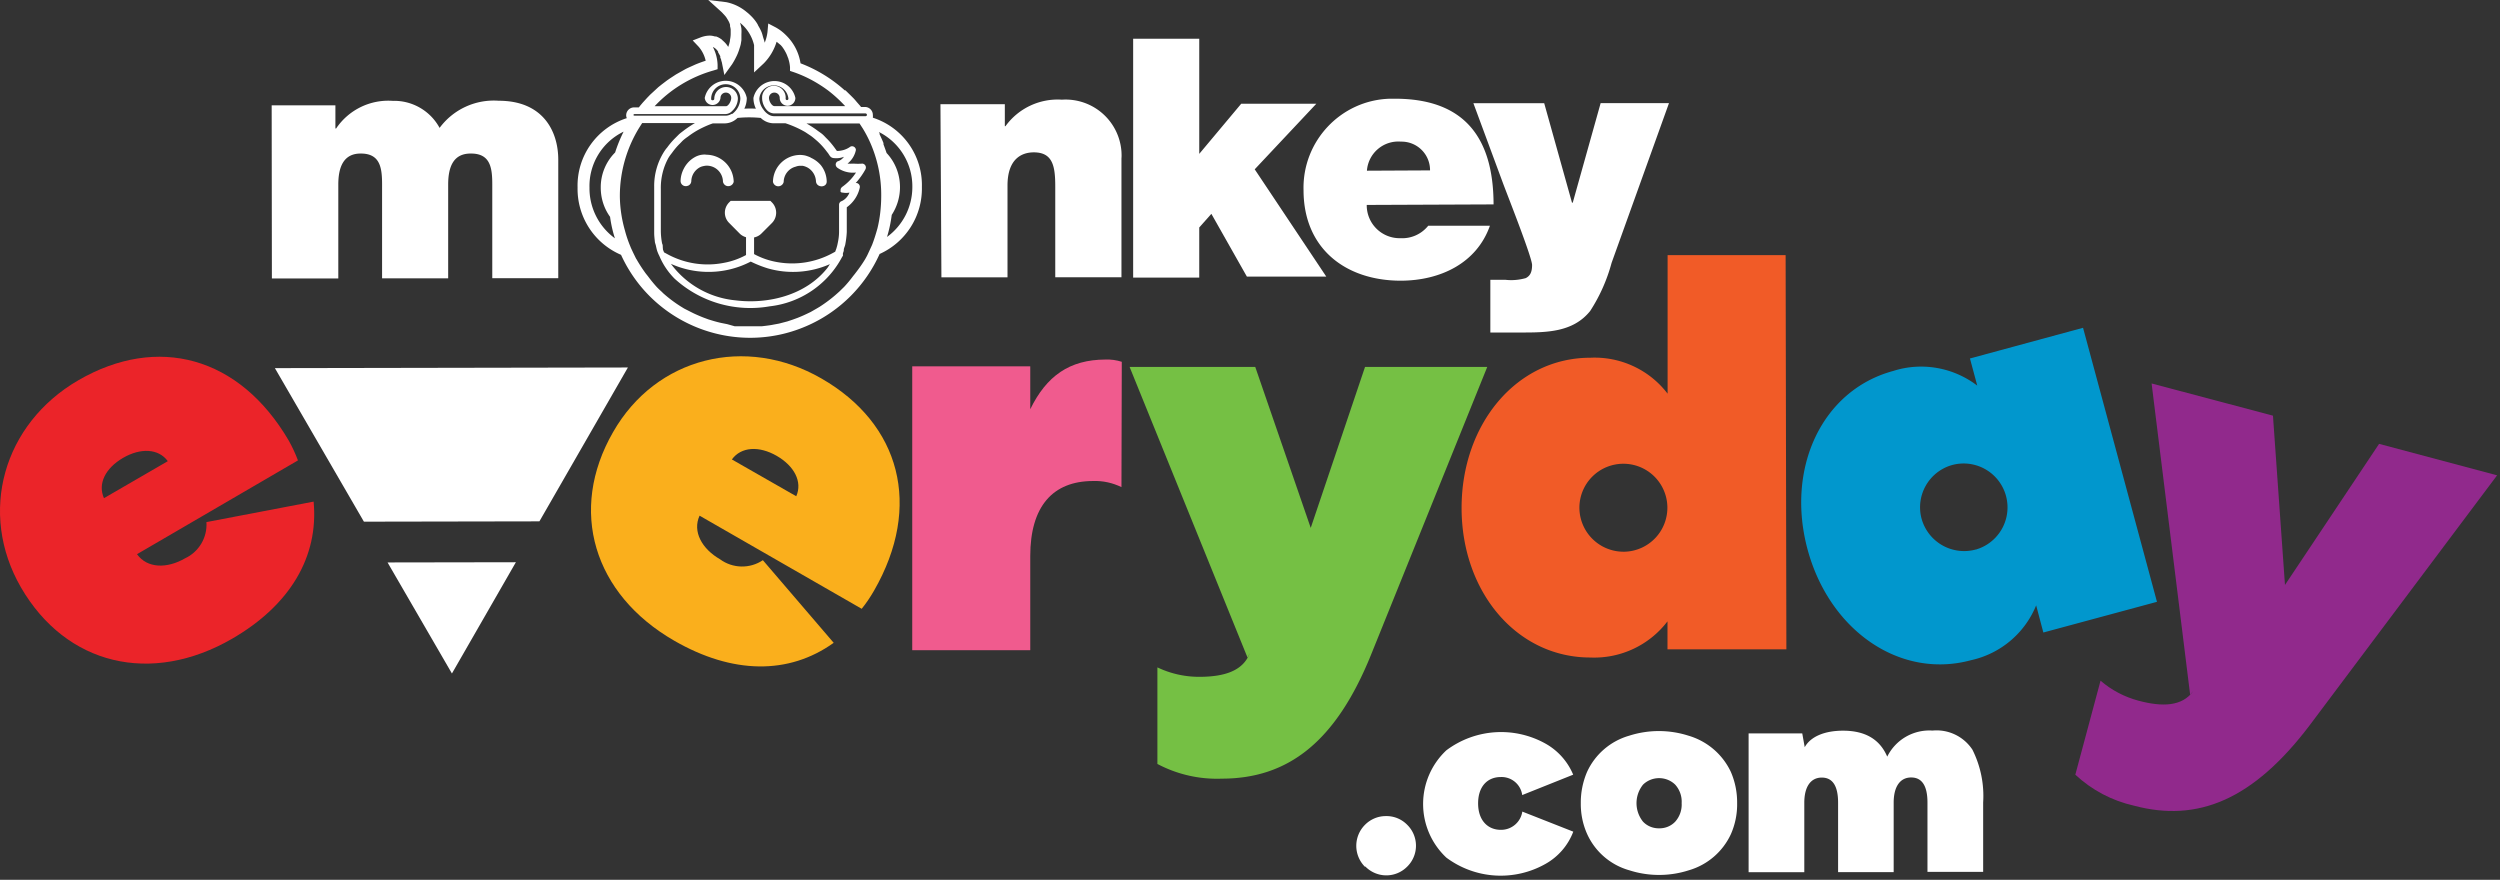 <svg viewBox="0 0 233 82" fill="none" xmlns="http://www.w3.org/2000/svg"><rect x="0" y="0" width="233" height="82" fill="#333333" stroke="none"/><g clip-path="url(#a)"><path d="M127.21 80.78a2.767 2.767 0 0 1 .02-3.92c.51-.51 1.2-.8 1.92-.8.75-.02 1.47.27 2 .81a2.731 2.731 0 0 1 .04 3.86l-.04.04a2.731 2.731 0 0 1-3.86.03l-.03-.03h-.05v.01Zm14.67-5.14 4.75 1.87a5.789 5.789 0 0 1-2.58 3 8.476 8.476 0 0 1-9.25-.58 6.854 6.854 0 0 1 0-10 8.497 8.497 0 0 1 9.25-.62 5.93 5.93 0 0 1 2.57 2.89l-4.75 1.9c-.13-.99-1-1.72-2-1.68-1.23 0-2.11.87-2.11 2.45s.89 2.47 2.12 2.47c1 .01 1.85-.71 2-1.7Zm9.97 5.47a6.14 6.14 0 0 1-3.92-3.36c-.41-.91-.61-1.89-.6-2.89-.01-1 .19-1.99.58-2.91a6.198 6.198 0 0 1 3.92-3.38c1.81-.58 3.74-.58 5.55 0 1.73.51 3.16 1.73 3.93 3.36.4.92.6 1.91.59 2.91.02 1-.18 1.99-.58 2.9a6.232 6.232 0 0 1-3.92 3.37c-1.8.58-3.75.58-5.55 0Zm2.78-3.91c.57.01 1.11-.21 1.5-.62.42-.47.64-1.1.6-1.73.04-.63-.18-1.25-.6-1.72-.83-.81-2.17-.81-3 0a2.753 2.753 0 0 0 0 3.45c.39.41.93.63 1.5.62Zm29.2-7.33a9.624 9.624 0 0 1 1 4.92v6.47h-5.19V74.8c0-1.56-.51-2.34-1.52-2.34s-1.63.82-1.63 2.35v6.47h-5.18v-6.47c0-1.56-.51-2.34-1.52-2.34s-1.63.82-1.63 2.35v6.47h-5.19V68.35h5l.23 1.29c.55-1 1.87-1.54 3.57-1.54 2.06 0 3.43.8 4.12 2.42a4.38 4.38 0 0 1 4.22-2.43c1.47-.14 2.9.54 3.72 1.78Z" fill="#fff"/><path d="M29.23 46.75c.48 5.12-2.18 9.64-7.58 12.77-7.54 4.37-15.49 2.49-19.7-4.78-4-6.94-1.67-15.23 5.37-19.31 7.36-4.26 15-2.22 19.59 5.63.33.59.62 1.21.86 1.85l-15 8.74c.95 1.33 2.79 1.36 4.47.39 1.3-.6 2.1-1.95 2-3.38l9.99-1.91Zm-19.54-.32 5.95-3.45c-.87-1.19-2.55-1.25-4.18-.3s-2.37 2.4-1.77 3.75Z" fill="#EB2429"/><path d="M77.7 59.91c-4.19 3-9.43 2.93-14.85-.19-7.55-4.34-9.9-12.17-5.71-19.45 4-7 12.36-9.06 19.41-5 7.37 4.23 9.44 11.9 4.91 19.78-.34.59-.72 1.16-1.15 1.69L65.2 48.06c-.68 1.48.22 3.09 1.9 4.06 1.18.87 2.78.91 4 .09l6.6 7.7Zm-9.49-17.09 6 3.43c.6-1.35-.19-2.83-1.83-3.77-1.64-.94-3.3-.85-4.17.34Z" fill="#FAAF1C"/><path d="M104.52 45.4c-.82-.4-1.72-.6-2.63-.57-3.78 0-5.87 2.37-5.87 7v8.77h-11V34.14h11v4c1.51-3.1 3.66-4.62 7-4.63.52-.02 1.04.05 1.53.21l-.03 11.68Z" fill="#F05B8E"/><path d="M107.87 71.2v-9a9 9 0 0 0 3.89.88c2.31 0 4.09-.53 4.72-2.21l-.21.42-10.99-27.09h11.71l5.17 15 5.06-15h11.39l-10.84 26.85c-3.3 8.14-7.75 11.51-13.89 11.52-2.09.08-4.16-.39-6.01-1.37Z" fill="#75C044"/><path d="M155.41 60.53v-2.62a8.587 8.587 0 0 1-7.19 3.37c-6.87 0-12-6.12-12-13.94 0-7.82 5.12-14 12-14 2.8-.13 5.5 1.12 7.2 3.35V23.78h11l.07 36.74h-11.08v.01Zm-4-9.11a4.1 4.1 0 1 0-4.21-4.09 4.114 4.114 0 0 0 4.15 4.09h.06Z" fill="#F15B27"/><path d="m194.14 30.55 6.89 25.54-10.59 2.86-.67-2.53a8.524 8.524 0 0 1-6.07 5.11c-6.64 1.8-13.21-2.79-15.24-10.34-2.03-7.55 1.33-14.82 8-16.62 2.67-.85 5.59-.33 7.82 1.37l-.68-2.53 10.54-2.86Zm-9.93 20.65a4.091 4.091 0 0 0-2.34-7.84 4.093 4.093 0 0 0-2.78 4.98 4.117 4.117 0 0 0 5.07 2.87h.05v-.01Z" fill="#0197CD"/><path d="m193.42 72.2 2.35-8.76c1.02.88 2.22 1.51 3.52 1.86 2.24.6 4.1.55 5.14-.91l-.31.35-3.59-29 11.31 3 1.12 15.78 8.77-13.15 11 2.93-17.44 23.26c-5.29 7-10.47 9.11-16.4 7.53-2.05-.46-3.94-1.46-5.47-2.89Z" fill="#91298C"/><path d="M25.32 9.82h5.94v2.15h.07a5.862 5.862 0 0 1 5.28-2.57c1.81-.05 3.5.93 4.36 2.52a6.28 6.28 0 0 1 5.51-2.53c4.14 0 5.54 2.85 5.55 5.46v11.08h-6.15V17.2c0-1.53-.16-2.9-2-2.89-1.6-.01-2.11 1.2-2.11 2.89v8.74h-6.16V17.2c0-1.53-.16-2.9-2-2.89-1.56 0-2.08 1.21-2.08 2.89v8.75h-6.19l-.02-16.13Zm62.33-.11h6v2.05h.06a6.004 6.004 0 0 1 5.26-2.47 5.22 5.22 0 0 1 5.55 4.85c.01.21.02.41 0 .62v11.08h-6.17v-8.46c0-1.87-.22-3.18-2-3.18-1.06 0-2.46.54-2.45 3.12v8.53h-6.16l-.09-16.14Zm17.95-6.1h6.17v10.73l3.91-4.67h7l-5.74 6.11 6.67 10h-7.4l-3.31-5.85-1.13 1.27v4.67h-6.16V3.61h-.01Z" fill="#fff"/><path d="M127.38 19.1a3.064 3.064 0 0 0 3.04 3.1h.11c1 .05 1.95-.38 2.58-1.16h5.75c-1.23 3.49-4.62 5.11-8.3 5.12-5.16 0-9.06-3-9.07-8.42-.13-4.58 3.47-8.41 8.05-8.54h.47c6.41 0 9.18 3.56 9.19 9.85l-11.82.05Zm5.9-3.22a2.655 2.655 0 0 0-2.62-2.68h-.09a2.934 2.934 0 0 0-3.17 2.67v.04l5.88-.03Z" fill="#fff"/><path d="M150.2 24.5a15.74 15.74 0 0 1-2 4.49c-1.61 2-4.1 2-6.5 2h-2.8v-4.91h1.43c.63.07 1.26.01 1.87-.16.37-.19.59-.5.59-1.22s-2.38-6.72-2.72-7.65l-2.75-7.43h6.6l2.59 9.27h.07l2.6-9.28h6.37L150.2 24.5ZM50.32 48.51l8.2-14.26-16.45.03-16.45.03 8.25 14.23.05.08 16.35-.03.05-.08Zm-8.2 14.26 5.96-10.37-11.96.02 6 10.35Zm39.23-51.8c.01-.09.01-.17 0-.26 0-.4-.32-.73-.72-.74h-.38l-.07-.09-.29-.33c-.12-.14-.24-.29-.38-.43l-.18-.18-.53-.52h-.07a13.14 13.14 0 0 0-4.12-2.52c-.14-.92-.56-1.78-1.2-2.46-.13-.14-.27-.27-.39-.38l-.12-.1c-.18-.15-.38-.28-.59-.4l-.71-.37-.07.79c-.04.34-.13.68-.26 1a3.31 3.31 0 0 0-.12-.42c-.06-.19-.1-.39-.17-.56a4.25 4.25 0 0 0-.31-.6c-.03-.07-.06-.14-.1-.2-.14-.23-.31-.44-.49-.63-.15-.15-.3-.3-.47-.43-.55-.47-1.22-.8-1.93-.94L66.01 0l1.25 1.13s.09.09.13.14c.09.09.18.19.26.29.07.09.12.19.18.28l.09.16c.05.1.09.2.12.31v.14c.03.1.05.2.06.3v.41c0 .19-.03.39-.07.58v.07c-.04.19-.09.38-.16.56-.08-.12-.16-.24-.26-.35-.08-.09-.17-.17-.26-.25l-.1-.1-.12-.08c-.12-.08-.25-.14-.38-.19h-.12c-.15-.05-.32-.08-.48-.08-.29 0-.57.06-.84.16l-.75.29.55.58c.33.38.55.83.66 1.31-.34.11-.67.23-1 .37l-.24.11c-.22.1-.45.2-.66.31l-.57.32-.3.17-.58.38-.26.18-.5.38-.3.24-.39.36-.37.34-.29.3-.41.45-.22.26-.14.18h-.46a.74.74 0 0 0-.72.74c0 .09.02.18.06.26-2.8.9-4.67 3.53-4.59 6.47a6.684 6.684 0 0 0 4.05 6.27c3.04 6.65 10.89 9.57 17.53 6.53a13.22 13.22 0 0 0 6.57-6.61c2.45-1.1 4-3.56 3.94-6.24a6.597 6.597 0 0 0-4.57-6.46Zm-.7-.4c.08 0 .14.05.15.13 0 0 0 .12-.13.13h-8.5c-.15 0-.3-.03-.44-.1l-.11-.06-.07-.05a1.56 1.56 0 0 1-.4-.41 1.77 1.77 0 0 1-.38-1.01c.06-.75.72-1.3 1.47-1.24.66.06 1.18.58 1.24 1.24 0 .07-.06.13-.13.13s-.13-.06-.13-.13c.06-.6-.39-1.14-.99-1.2-.6-.06-1.14.39-1.2.99v.21c.02.39.18.77.44 1.06.17.19.41.3.66.31h8.52Zm-2.61 5.06c.5.36 1.12.52 1.74.45-.34.53-.78.98-1.29 1.34l-.09.09c-.04.07-.06.14-.06.22v.15s.08.05.12.07h.08c.21.04.42.04.63 0-.13.34-.38.63-.71.79-.15.04-.26.18-.26.34v2.52c0 .37-.05.73-.13 1.09-.03.17-.08.34-.13.5l-.1.27-.24.13a7.88 7.88 0 0 1-5.15.84c-.76-.13-1.49-.38-2.17-.75v-1.55c.25-.05.48-.17.66-.34l1-1c.53-.53.53-1.4 0-1.93l-.14-.14h-3.7l-.14.14c-.53.53-.54 1.39 0 1.92l1 1.01c.16.15.36.26.57.32v1.66c-.65.35-1.35.6-2.08.73a7.82 7.82 0 0 1-5.3-.84l-.26-.14-.1-.25-.02-.24c0-.11 0-.22-.06-.33-.08-.41-.12-.82-.12-1.24v-3.85c-.02-1 .22-2 .7-2.88.1-.17.22-.33.34-.48.22-.31.46-.6.73-.86.12-.12.23-.25.36-.36.13-.11.27-.21.4-.3.39-.3.81-.56 1.25-.78.35-.17.7-.33 1.07-.45h1.11c.45-.01.87-.19 1.19-.51.72-.07 1.44-.07 2.16 0 .32.31.74.49 1.19.5h1.12a9.6 9.6 0 0 1 1.85.83l.51.34c.14.1.26.2.39.31.13.11.26.22.38.34.27.26.52.55.74.85l.09.11c.15.21.22.42.5.46.26.03.53.02.78-.05.07-.02.14-.04.21-.07-.15.21-.36.36-.6.43-.17.1-.22.31-.12.48.03.04.06.08.1.11Zm-.7 9c-.08.12-.15.24-.24.36-2 2.52-5.5 3.39-8.57 3a8.486 8.486 0 0 1-6-3.4c2.34 1.05 5.03 1 7.32-.15l.12-.06.23.11c.43.2.87.37 1.32.51a8.507 8.507 0 0 0 5.82-.38v.01ZM66.49 6.57l.39-.12v-.41c-.02-.58-.17-1.15-.44-1.66.08.03.15.08.22.13.11.09.2.19.27.31v.06c.07.12.14.24.2.36v.12s.06.14.08.2c.01.08.03.15.06.22l.24 1.21.72-1c.14-.22.27-.45.38-.68.1-.19.18-.39.25-.59.06-.19.13-.39.18-.6l.06-.37V3.2c.01-.18.01-.35 0-.53-.03-.19-.07-.37-.13-.55.66.53 1.12 1.27 1.31 2.09v2.54l.92-.86a4.9 4.9 0 0 0 1.18-2l.39.32.13.15c.07.1.15.21.22.33l.1.18c.08.15.15.31.2.47.03.05.05.1.06.16.08.25.13.5.15.76v.35l.33.11c.9.31 1.75.73 2.55 1.25.25.16.49.33.73.51.55.43 1.06.9 1.53 1.41h-6.6c-.22 0-.5-.43-.5-.76 0-.28.22-.5.5-.5s.5.22.5.5c0 .4.33.73.73.73.4 0 .73-.33.73-.73a1.994 1.994 0 0 0-2.38-1.53c-.77.17-1.37.77-1.53 1.53 0 .35.08.69.23 1-.36-.02-.72-.02-1.08 0 .15-.31.23-.65.23-1a2.004 2.004 0 0 0-2.36-1.56c-.79.16-1.4.77-1.56 1.56.05.41.41.7.82.65.34-.04.61-.31.65-.65 0-.28.22-.5.5-.5s.5.22.5.5c0 .33-.28.77-.49.77h-6.65c1.49-1.59 3.39-2.74 5.48-3.33Zm-7.37 4.06h8.48c.24 0 .48-.11.64-.29.32-.29.51-.7.53-1.13 0-.61-.49-1.1-1.1-1.1-.61 0-1.1.49-1.1 1.1 0 .07-.06.13-.13.13a.131.131 0 0 1-.16-.08v-.05c0-.75.61-1.36 1.36-1.36.75 0 1.36.61 1.36 1.36a1.886 1.886 0 0 1-.74 1.4h-.06l-.12.06c-.14.07-.29.11-.44.11h-8.49c-.09 0-.12-.05-.12-.08 0 0 .06-.06.1-.07h-.01Zm-2.26 9.58c.09.68.24 1.35.45 2a5.768 5.768 0 0 1-2.37-4.73 5.622 5.622 0 0 1 3.18-5.21 13.6 13.6 0 0 0-.79 1.94 4.58 4.58 0 0 0-1.34 3.28c0 .98.3 1.93.87 2.72Zm24.91 1.1c-.14.51-.3 1.02-.49 1.51l-.28.61c-.09.19-.17.38-.27.55l-.1.18c-.26.43-.55.84-.86 1.24-.08.11-.17.22-.26.33-.26.35-.53.68-.83 1l-.45.44-.18.16c-.52.47-1.08.89-1.67 1.27l-.29.17-.54.31-.4.19c-.27.13-.55.25-.83.36l-.47.17-.48.16-.77.2-.49.09c-.23.05-.46.08-.7.11l-.42.05h-2.51l-.71-.2-.5-.1c-.25-.05-.5-.12-.75-.19l-.49-.15-.46-.17c-.31-.12-.61-.25-.91-.39l-.32-.16-.57-.29-.26-.16c-.6-.37-1.17-.8-1.7-1.27l-.12-.12a9.77 9.77 0 0 1-.47-.45c-.29-.32-.56-.65-.82-1-.09-.12-.19-.23-.28-.36-.26-.36-.5-.73-.73-1.12-.03-.06-.07-.12-.11-.18l-.27-.55c-.09-.2-.19-.39-.27-.6-.2-.48-.37-.98-.5-1.48-.3-1.04-.46-2.12-.47-3.2a12.156 12.156 0 0 1 1.8-6.36l.28-.44h4.92c-.38.22-.75.47-1.1.74-.13.1-.27.2-.39.31l-.36.36c-.27.27-.52.56-.74.87-.11.12-.2.25-.29.39-.61.97-.93 2.09-.92 3.24v4.32c0 .26.03.52.06.78 0 .14.07.28.1.42.03.14.07.33.12.49.06.16.12.31.2.46.33.79.81 1.5 1.41 2.11 2.39 2.19 5.67 3.15 8.87 2.59a8.735 8.735 0 0 0 6.77-4.63l.06-.07v-.24l.08-.23v-.07c0-.16.09-.32.13-.48.08-.4.13-.8.15-1.21v-2.3c.61-.44 1.05-1.09 1.21-1.83a.364.364 0 0 0-.27-.43c-.04 0-.07-.01-.11 0 .35-.39.66-.82.91-1.28.09-.18.03-.39-.15-.49a.317.317 0 0 0-.16-.04c-.26.02-.51.02-.77 0-.2.01-.39.01-.59 0 .4-.32.68-.77.78-1.27 0-.27-.32-.44-.53-.3-.36.26-.8.39-1.24.39l-.23-.32c-.23-.31-.48-.61-.76-.88-.12-.12-.23-.25-.36-.36-.13-.11 0 0 0 0-.13-.11-.27-.2-.41-.3-.34-.26-.7-.49-1.07-.7h4.94l.3.46c.27.44.51.9.72 1.38.67 1.54 1.01 3.2 1 4.87 0 1.04-.11 2.09-.36 3.1v-.01Zm.89.81c.21-.68.36-1.38.45-2.09.5-.77.77-1.67.77-2.59 0-1.18-.44-2.32-1.25-3.18-.09-.27-.19-.54-.29-.81v-.12c-.11-.27-.23-.54-.36-.81v-.09a.539.539 0 0 0-.07-.13c1.95.98 3.16 2.99 3.12 5.17a5.752 5.752 0 0 1-2.41 4.65h.04Zm-16.79-7.7a1.62 1.62 0 0 0-.44 0c-.17.02-.33.07-.48.13-.16.07-.31.16-.45.26a2.6 2.6 0 0 0-.76.89c-.19.36-.3.75-.31 1.16 0 .27.2.48.47.49.05 0 .1 0 .15-.02.22-.04.38-.24.38-.47a1.508 1.508 0 0 1 .89-1.31c.16-.06.32-.09.49-.11h.06c.83 0 1.5.67 1.51 1.5.06.28.32.46.6.4.2-.04.36-.2.4-.4a2.568 2.568 0 0 0-2.55-2.52h.04Zm9.69.26c-.16-.07-.32-.13-.49-.18-.17-.04-.35-.06-.52-.06a2.544 2.544 0 0 0-2.51 2.51c.06.28.32.46.6.4.2-.04.36-.2.4-.4.01-.67.48-1.26 1.13-1.42.12-.05.24-.07.37-.08h.25c.17.03.33.09.48.17.47.27.76.76.78 1.3.07.6 1 .59 1 0-.01-.56-.2-1.09-.55-1.53-.27-.31-.6-.55-.98-.71h.04Z" fill="#fff"/></g><defs><clipPath id="a"><path fill="#fff" d="M0 0h232.73v81.61H0z"/></clipPath></defs></svg>